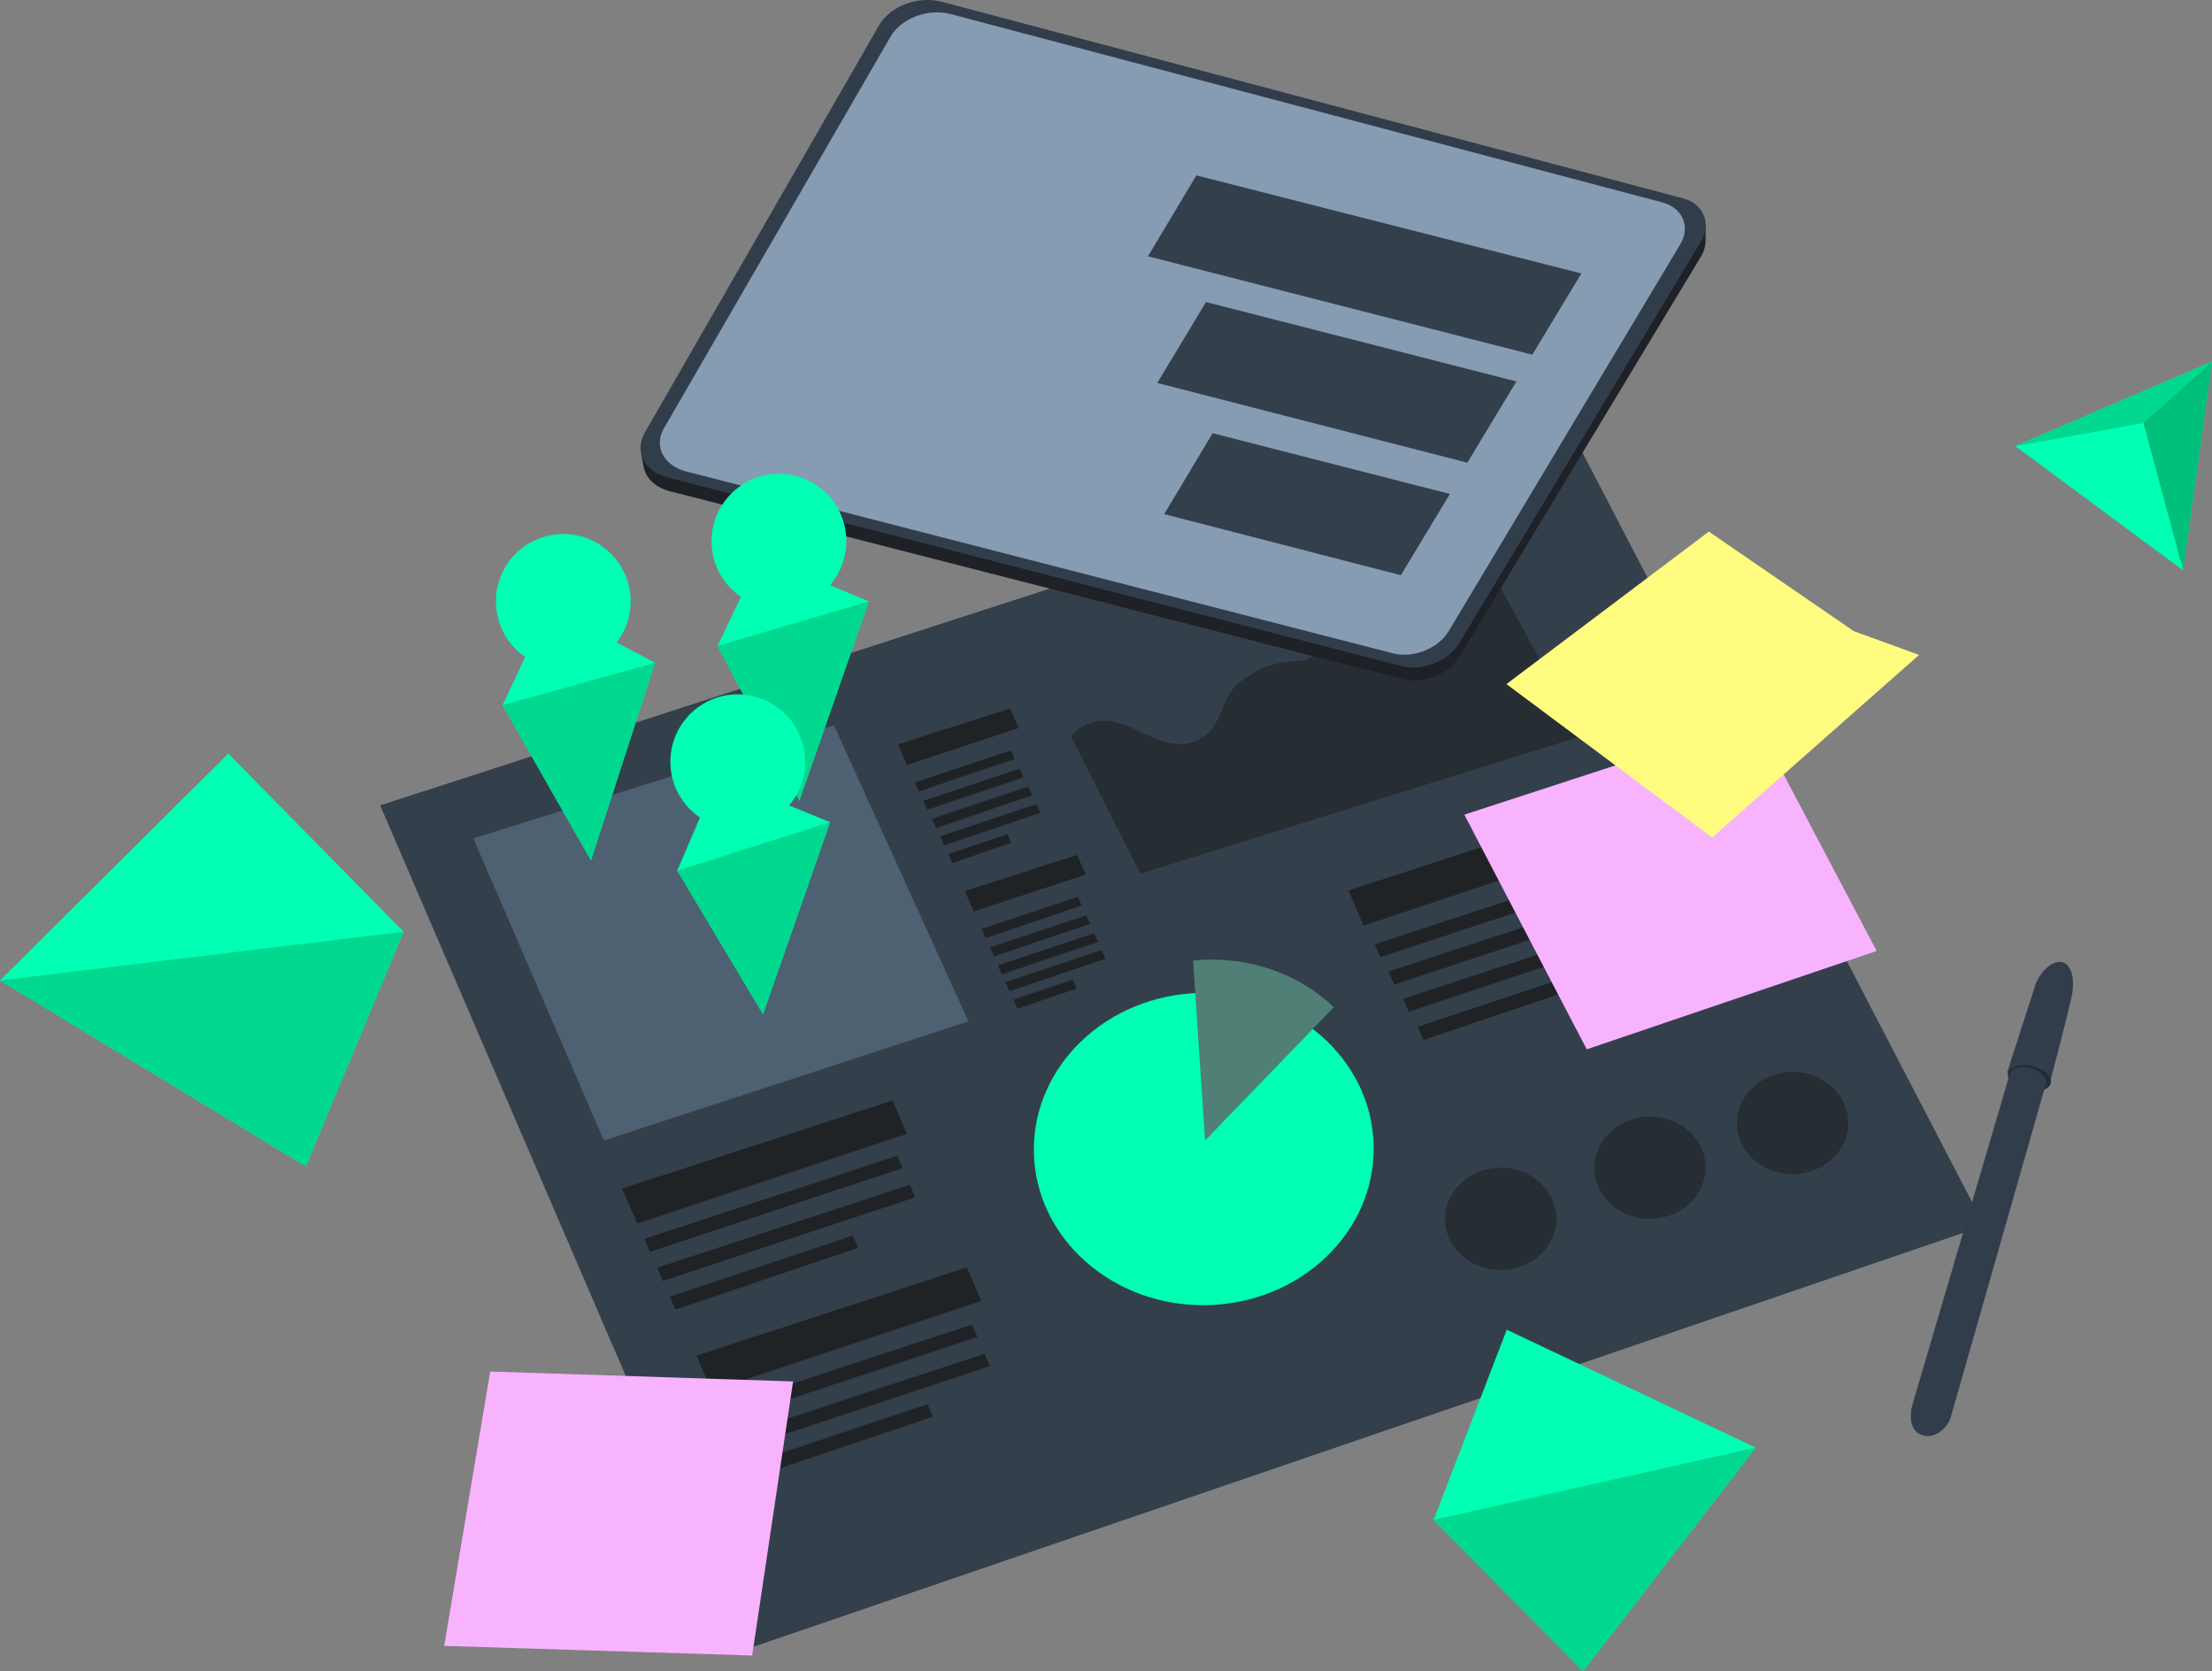 <svg xmlns="http://www.w3.org/2000/svg" viewBox="0 0 735.5 555.5"><rect x="0" y="0" width="735.5" height="555.5" fill="#808080" stroke="none"/><polygon points="659.8 407.4 247.3 548.5 126.4 267.7 520.8 140.1 659.8 407.4" fill="#343f4c"/><polygon points="157.4 278.7 200.8 379.1 322 339.5 277.3 241.1 157.4 278.7" fill="#4e6172"/><path d="M485.8,171l40,73.7L379.2,290.4l-23.1-45.7a14.8,14.8,0,0,1,15-4.6c8.7,2,17,10.2,26.7,6.1s6.8-14,15.2-20,12.1-5.9,19.7-6.6,4.1-10.6,9-16.1c6.6-7.2,16.5-6.3,21.3-10.4,9-7.7,1.3-21.9,9.2-24.6S485.8,171,485.8,171Z" fill="#262d33"/><ellipse cx="400.1" cy="382.1" rx="56.5" ry="51.9" transform="translate(-7.1 7.6) rotate(-1.1)" fill="#00ffb3"/><ellipse cx="498.9" cy="405.3" rx="18.5" ry="17" transform="translate(-7.6 9.5) rotate(-1.1)" fill="#262d33"/><ellipse cx="548.1" cy="388.7" rx="18.5" ry="17" transform="matrix(1, -0.02, 0.02, 1, -7.24, 10.41)" fill="#262d33"/><ellipse cx="595.9" cy="373.5" rx="18.5" ry="17" transform="translate(-6.9 11.3) rotate(-1.1)" fill="#262d33"/><polygon points="206.8 395.1 211.9 406.7 301.6 376.9 296.8 365.8 206.8 395.1" fill="#1f2326"/><polygon points="214.2 411.8 216.1 416.1 300.1 388.3 298.3 384.2 214.2 411.8" fill="#1f2326"/><polygon points="218.5 421.4 220.4 425.8 304.3 398 302.6 393.8 218.5 421.4" fill="#1f2326"/><polygon points="222.7 431 224.6 435.3 285.3 414.8 283.5 410.7 222.7 431" fill="#1f2326"/><polygon points="461.7 322.9 463.6 327.3 547.6 299.5 545.8 295.4 461.7 322.9" fill="#1f2326"/><polygon points="457.1 313.9 459 318.2 543 290.4 541.2 286.3 457.1 313.9" fill="#1f2326"/><polygon points="466.6 332 468.4 336.3 552.4 308.5 550.6 304.4 466.6 332" fill="#1f2326"/><polygon points="471.4 341.3 473.3 345.7 534 325.2 532.2 321.1 471.4 341.3" fill="#1f2326"/><polygon points="239.1 467.9 241 472.2 325 444.4 323.2 440.3 239.1 467.9" fill="#1f2326"/><polygon points="243.4 477.6 245.3 481.9 329.2 454.1 327.4 450 243.4 477.6" fill="#1f2326"/><polygon points="247.6 487.1 249.5 491.4 310.2 470.9 308.4 466.8 247.6 487.1" fill="#1f2326"/><polygon points="448.4 296 453.4 307.7 543.1 277.8 538.3 266.7 448.4 296" fill="#1f2326"/><polygon points="320.8 296.2 323.8 303 361 290.7 358.1 284.2 320.8 296.2" fill="#1f2326"/><polygon points="326.4 308.8 327.7 311.8 359.7 301 358.4 298.1 326.4 308.8" fill="#1f2326"/><polygon points="329.2 314.9 330.5 317.9 362.5 307.1 361.2 304.3 329.2 314.9" fill="#1f2326"/><polygon points="331.8 320.9 333.1 323.9 365.1 313.1 363.8 310.2 331.8 320.9" fill="#1f2326"/><polygon points="334.3 326.5 335.6 329.5 367.6 318.7 366.3 315.8 334.3 326.5" fill="#1f2326"/><polygon points="337 332.3 338.3 335.3 358 328.6 356.7 325.7 337 332.3" fill="#1f2326"/><polygon points="298.6 247.4 301.5 254.3 338.7 242 335.9 235.5 298.6 247.4" fill="#1f2326"/><polygon points="304.2 260.1 305.5 263.1 337.4 252.3 336.2 249.4 304.2 260.1" fill="#1f2326"/><polygon points="307 266.2 308.3 269.2 340.3 258.4 339 255.5 307 266.2" fill="#1f2326"/><polygon points="309.9 272.2 311.2 275.2 343.2 264.4 341.9 261.5 309.9 272.2" fill="#1f2326"/><polygon points="312.6 278 313.9 281 345.9 270.2 344.6 267.3 312.6 278" fill="#1f2326"/><polygon points="315.3 283.9 316.6 286.9 336.2 280.2 335 277.3 315.3 283.9" fill="#1f2326"/><polygon points="231.6 450.6 236.6 462.3 326.3 432.4 321.5 421.3 231.6 450.6" fill="#1f2326"/><path d="M400.7,379.1l42.8-44.3c-11.9-11.4-29.2-17.3-46.8-15.5Z" fill="#507f76"/><polygon points="250.1 550.3 147.7 547.1 163 455.9 263.7 459.2 250.1 550.3" fill="#f8b3ff"/><polygon points="486.9 270.8 583.5 239.3 624 316.1 527.6 348.8 486.9 270.8" fill="#f8b3ff"/><polygon points="500.9 227.4 568.2 176.7 616.4 209.8 638.1 217.7 569.3 278.4 500.9 227.4" fill="#fffc80"/><path d="M667.4,356.5s8.7-27.2,9.4-29.2c1.5-4.1,5.4-8.1,8.7-7.5s4.3,5.5,3.6,10-7.5,30.1-7.5,30.1Z" fill="#323d4c"/><ellipse cx="674.5" cy="358.1" rx="4.1" ry="7.3" transform="translate(179.2 939.4) rotate(-77.5)" fill="#262c33"/><path d="M668.2,357.2,635.7,467.6c-.6,2.4-1,8.2,3.6,9.5s8.4-2.9,9.3-5.9,31.8-111.4,31.8-111.4-.1-3.3-5.2-4.7C671.9,354.2,668.9,354.9,668.2,357.2Z" fill="#323d4c"/><path d="M567.1,74.5l-1.6.3a11.2,11.2,0,0,0-6-3.8L313.9,6C306,3.9,296.7,7.4,293,13.8L215.3,148.4a7.7,7.7,0,0,0-1,2.3l-1.1.2.8,4.2h0c.7,3.8,3.8,6.9,8.8,8.2l243.5,62.4c6.9,1.8,15.5-1.6,19.1-7.6L565.5,85.4a10.5,10.5,0,0,0,1.6-5.7Z" fill="#1e2226"/><path d="M565.5,80.4,485.2,213.8c-3.6,5.9-12.2,9.4-19.1,7.6L222,158.7c-7.8-2-11.2-8.6-7.6-14.9L292.3,8.4C296,2,305.3-1.5,313.2.6L559.5,65.9C566.5,67.7,569.2,74.3,565.5,80.4Z" fill="#323d4c"/><path d="M558.7,81.2l-77,128.6c-3.4,5.7-11.7,9.1-18.4,7.4L228.1,156.7c-7.5-2-10.8-8.4-7.3-14.4L296.1,12.2c3.6-6.2,12.5-9.5,20.1-7.5L552.8,67.3C559.5,69.1,562.2,75.4,558.7,81.2Z" fill="#869cb2"/><polygon points="465.8 191.2 482.1 164.2 403.2 144 387.1 170.9 465.8 191.2" fill="#343f4c"/><polygon points="487.9 153.8 504.2 126.8 401 100.4 384.8 127.3 487.9 153.8" fill="#343f4c"/><polygon points="509.5 117.9 525.8 90.9 397.8 58.3 381.7 85.2 509.5 117.9" fill="#343f4c"/><polygon points="253.7 337.1 276 273.3 238.6 258 225.2 289.4 253.7 337.1" fill="#00ffb3"/><polygon points="196.5 286 217.8 220.3 182.5 201.7 167.1 234.4 196.5 286" fill="#00ffb3"/><polygon points="238.6 214.7 265.8 266.1 288.9 199.9 252.8 184.9 238.6 214.7" fill="#00ffb3"/><polygon points="225.2 289.4 276 273.3 253.7 337.1 225.2 289.4" fill="#00d890"/><polygon points="167.1 234.4 217.8 220.3 196.5 286 167.1 234.4" fill="#00d890"/><polygon points="238.6 214.7 288.9 199.9 265.8 266.1 238.6 214.7" fill="#00d890"/><circle cx="187.3" cy="199.9" r="22.4" fill="#00ffb3"/><circle cx="259" cy="179.9" r="22.4" fill="#00ffb3"/><circle cx="245.3" cy="253.2" r="22.4" fill="#00ffb3"/><polygon points="670.1 148.3 735.5 120.2 725.9 189.6 670.1 148.3" fill="#00ffb3"/><polygon points="0 325.9 75.9 250.5 134.2 309.7 101.7 387.7 0 325.9" fill="#00ffb3"/><polygon points="476.7 505.2 501 442 583.8 481.2 526.4 555.5 476.7 505.2" fill="#00ffb3"/><polygon points="134.2 309.7 0 325.9 101.7 387.7 134.2 309.7" fill="#00d890"/><polygon points="476.7 505.2 583.8 481.2 526.4 555.5 476.7 505.2" fill="#00d890"/><polygon points="670.1 148.3 712.7 140.6 735.5 120.2 670.1 148.3" fill="#00d890"/><polygon points="725.9 189.6 735.5 120.2 712.7 140.6 725.9 189.6" fill="#00bf7a"/></svg>